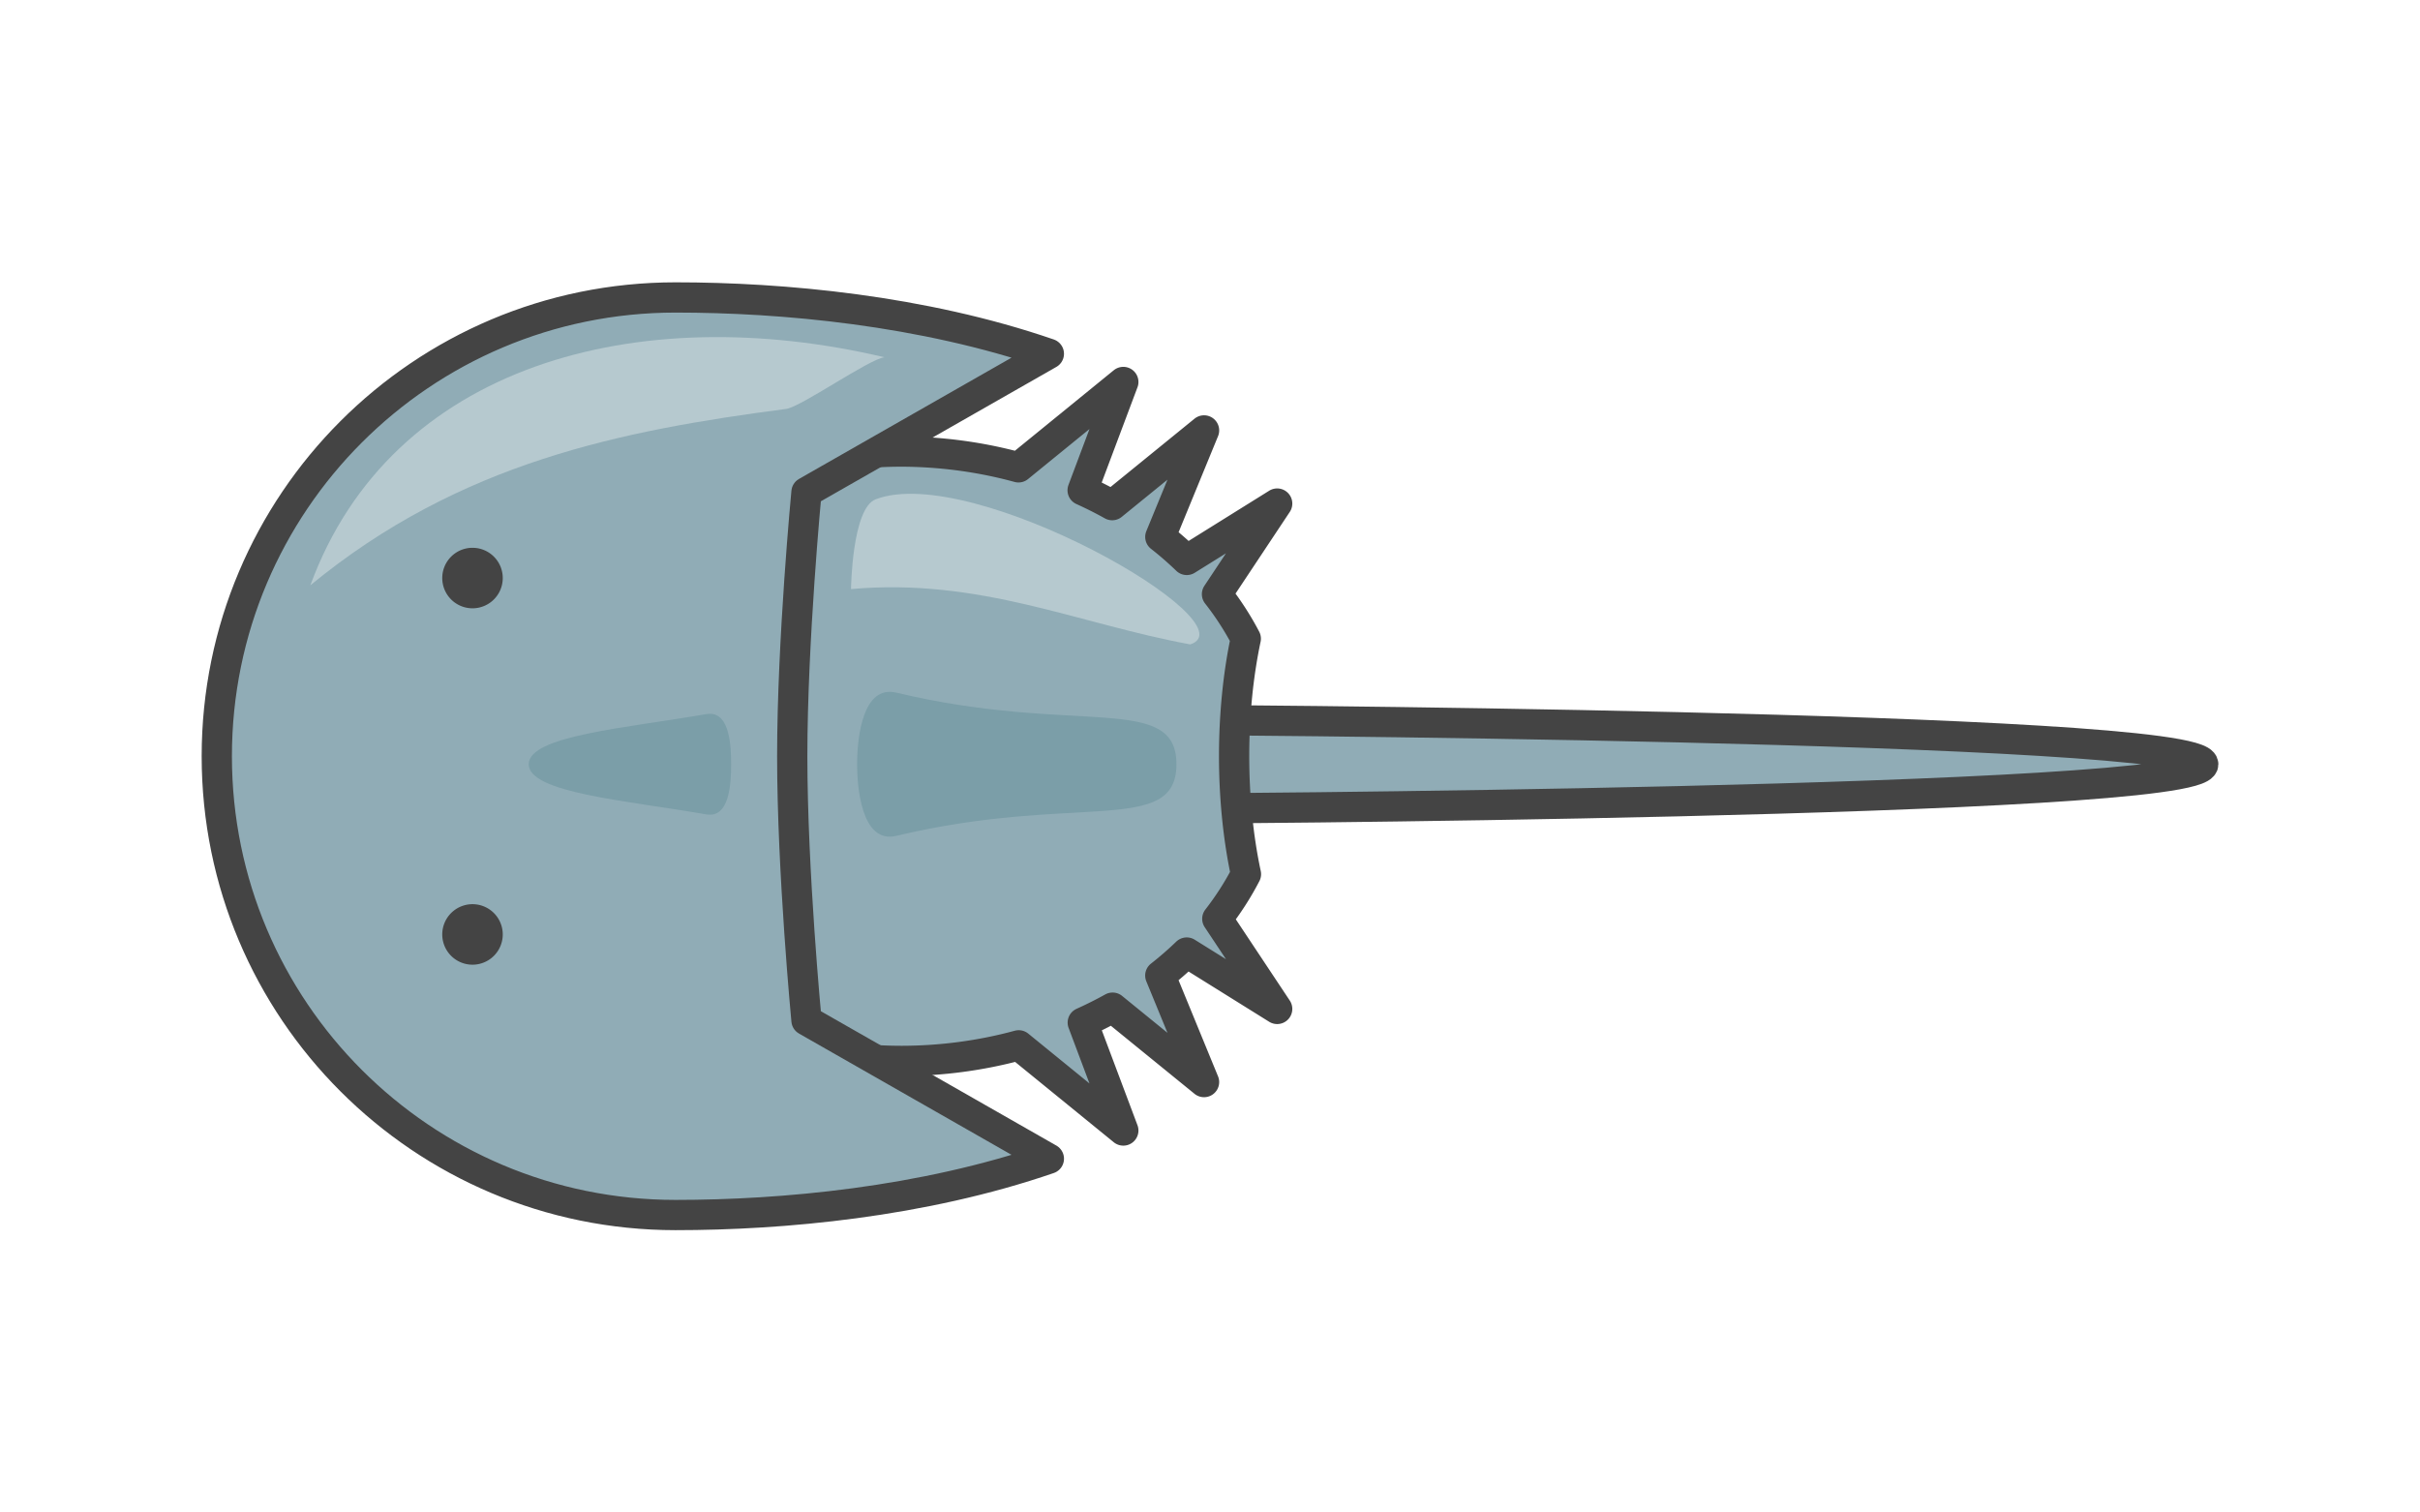 <?xml version="1.0" encoding="UTF-8" standalone="no"?>
<svg
   xmlns:dc="http://purl.org/dc/elements/1.1/"
   xmlns:cc="http://creativecommons.org/ns#"
   xmlns:rdf="http://www.w3.org/1999/02/22-rdf-syntax-ns#"
   xmlns:svg="http://www.w3.org/2000/svg"
   xmlns="http://www.w3.org/2000/svg"
   id="svg30"
   version="1.1"
   style="overflow:visible"
   viewBox="-240 -150 480 300"
   height="1200px"
   width="1920px">
  <defs
     id="defs34" />
  <rect
     id="rect2"
     fill-opacity="0"
     fill="rgb(0,0,0)"
     height="300"
     width="480"
     y="-150"
     x="-240" />
  <svg
     id="svg28"
     version="1.1"
     y="-250"
     x="-250"
     viewBox="-250 -250 500 500"
     height="500"
     width="500"
     style="overflow:visible">
    <g
       style="fill:#ffffff;stroke-linejoin:round"
       id="g26">
      <path
         style="fill:#90acb6;fill-opacity:1;stroke:#444444;stroke-width:6;stroke-linecap:butt;stroke-linejoin:round;stroke-opacity:1"
         id="path4"
         d="m -11.124,-7.247 v 17.672 c 0,0 208.13,-1.066 208.13,-8.837 0,-7.771 -208.13,-8.835 -208.13,-8.835 z" />
      <path
         style="fill:#90acb6;fill-opacity:1;stroke:none;stroke-linecap:butt;stroke-linejoin:round"
         id="path6"
         d="m -17.195,-74.234 -20.79,16.93 a 74.031,60.432 0 0 0 -23.139,-3.128 74.031,60.432 0 0 0 -74.029,60.432 74.031,60.432 0 0 0 74.029,60.432 74.031,60.432 0 0 0 23.184,-3.09 l 20.745,16.893 -8.041,-21.402 a 74.031,60.432 0 0 0 5.913,-2.963 l 18.141,14.757 -8.677,-21.13 a 74.031,60.432 0 0 0 5.242,-4.561 l 17.941,11.183 -11.874,-17.876 a 74.031,60.432 0 0 0 5.681,-8.858 18.552,48.239 0 0 1 -2.35,-23.385 18.552,48.239 0 0 1 2.317,-23.32 74.031,60.432 0 0 0 -5.711,-8.829 l 11.938,-17.97 -17.931,11.179 a 74.031,60.432 0 0 0 -5.247,-4.567 l 8.673,-21.119 -18.218,14.819 a 74.031,60.432 0 0 0 -5.864,-2.951 l 8.068,-21.476 z" />
      <path
         style="fill:#b6c9cf;fill-opacity:1;stroke:none;stroke-linecap:butt;stroke-linejoin:round"
         id="path8"
         d="m -3.907,-22.184 c 12.478,-4.16 -43.241,-36.143 -62.42,-28.774 -4.687,1.801 -4.877,17.801 -4.877,17.801 25.673,-2.283 45.083,6.916 67.297,10.973 z" />
      <path
         style="fill:#7b9ea8;fill-opacity:1;stroke:none;stroke-linecap:butt;stroke-linejoin:round"
         id="path10"
         d="m -63.471,-12.777 c -5.906,-0.072 -6.529,10.615 -6.529,14.365 0,4 0.709,15.895 7.783,14.203 35.522,-8.494 55.562,0.028 55.562,-14.203 0,-14.232 -20.041,-5.709 -55.562,-14.203 -0.442,-0.106 -0.86,-0.157 -1.254,-0.162 z" />
      <path
         style="fill:none;stroke:#444444;stroke-width:6;stroke-linecap:butt;stroke-linejoin:round;stroke-opacity:1"
         id="path12"
         d="m -17.195,-74.234 -20.79,16.93 a 74.031,60.432 0 0 0 -23.139,-3.128 74.031,60.432 0 0 0 -74.029,60.432 74.031,60.432 0 0 0 74.029,60.432 74.031,60.432 0 0 0 23.184,-3.09 l 20.745,16.893 -8.041,-21.402 a 74.031,60.432 0 0 0 5.913,-2.963 l 18.141,14.757 -8.677,-21.13 a 74.031,60.432 0 0 0 5.242,-4.561 l 17.941,11.183 -11.874,-17.876 a 74.031,60.432 0 0 0 5.681,-8.858 18.552,48.239 0 0 1 -2.35,-23.385 18.552,48.239 0 0 1 2.317,-23.32 74.031,60.432 0 0 0 -5.711,-8.829 l 11.938,-17.97 -17.931,11.179 a 74.031,60.432 0 0 0 -5.247,-4.567 l 8.673,-21.119 -18.218,14.819 a 74.031,60.432 0 0 0 -5.864,-2.951 l 8.068,-21.476 z" />
      <path
         style="fill:#90acb6;fill-opacity:1;stroke:none;stroke-linecap:butt;stroke-linejoin:round"
         id="path14"
         d="m -106.007,-91.001 c -50.254,0 -90.993,40.742 -90.993,91.001 0,50.259 40.739,91.001 90.993,91.001 21.155,0 48.951,-2.523 74.049,-11.171 l -48.077,-27.431 c 0,0 -2.827,-29.515 -2.827,-52.399 0,-22.884 2.827,-52.397 2.827,-52.397 l 48.075,-27.431 c -25.098,-8.648 -52.892,-11.173 -74.047,-11.173 z" />
      <path
         style="fill:#b6c9cf;fill-opacity:1;stroke:none;stroke-linecap:butt;stroke-linejoin:round"
         id="path16"
         d="m -178.446,-33.905 c 29.693,-24.426 61.776,-30.712 94.377,-34.986 2.931,-0.384 16.452,-9.9 19.497,-10.246 -48.964,-11.553 -97.824,1.432 -113.87,45.233 z" />
      <path
         style="fill:#7b9ea8;fill-opacity:1;stroke:none;stroke-linecap:butt;stroke-linejoin:round"
         id="path18"
         d="m -99.104,-8.418 c -0.254,-0.007 -0.524,0.013 -0.811,0.062 -15.923,2.762 -35.213,4.272 -35.213,9.943 0,5.672 19.29,7.181 35.213,9.943 4.582,0.795 4.932,-5.943 4.932,-9.943 0,-3.75 -0.307,-9.906 -4.121,-10.006 z" />
      <path
         style="fill:#444444;fill-opacity:1;stroke:none;stroke-linecap:butt;stroke-linejoin:round"
         id="path20"
         d="m -140.28,-35.345 a 6,6.001 0 0 1 -6,6.001 6,6.001 0 0 1 -6,-6.001 6,6.001 0 0 1 6,-6.001 6,6.001 0 0 1 6,6.001 z" />
      <path
         style="fill:#444444;fill-opacity:1;stroke:none;stroke-linecap:butt;stroke-linejoin:round"
         id="path22"
         d="m -140.28,35.345 a 6,6.001 0 0 1 -6,6.001 6,6.001 0 0 1 -6,-6.001 6,6.001 0 0 1 6,-6.001 6,6.001 0 0 1 6,6.001 z" />
      <path
         style="fill:none;stroke:#444444;stroke-width:6;stroke-linecap:butt;stroke-linejoin:round;stroke-opacity:1"
         id="path24"
         d="m -106.007,-91.001 c -50.254,0 -90.993,40.742 -90.993,91.001 0,50.259 40.739,91.001 90.993,91.001 21.155,0 48.951,-2.523 74.049,-11.171 l -48.077,-27.431 c 0,0 -2.827,-29.515 -2.827,-52.399 0,-22.884 2.827,-52.397 2.827,-52.397 l 48.075,-27.431 c -25.098,-8.648 -52.892,-11.173 -74.047,-11.173 z" />
    </g>
  </svg>
</svg>
